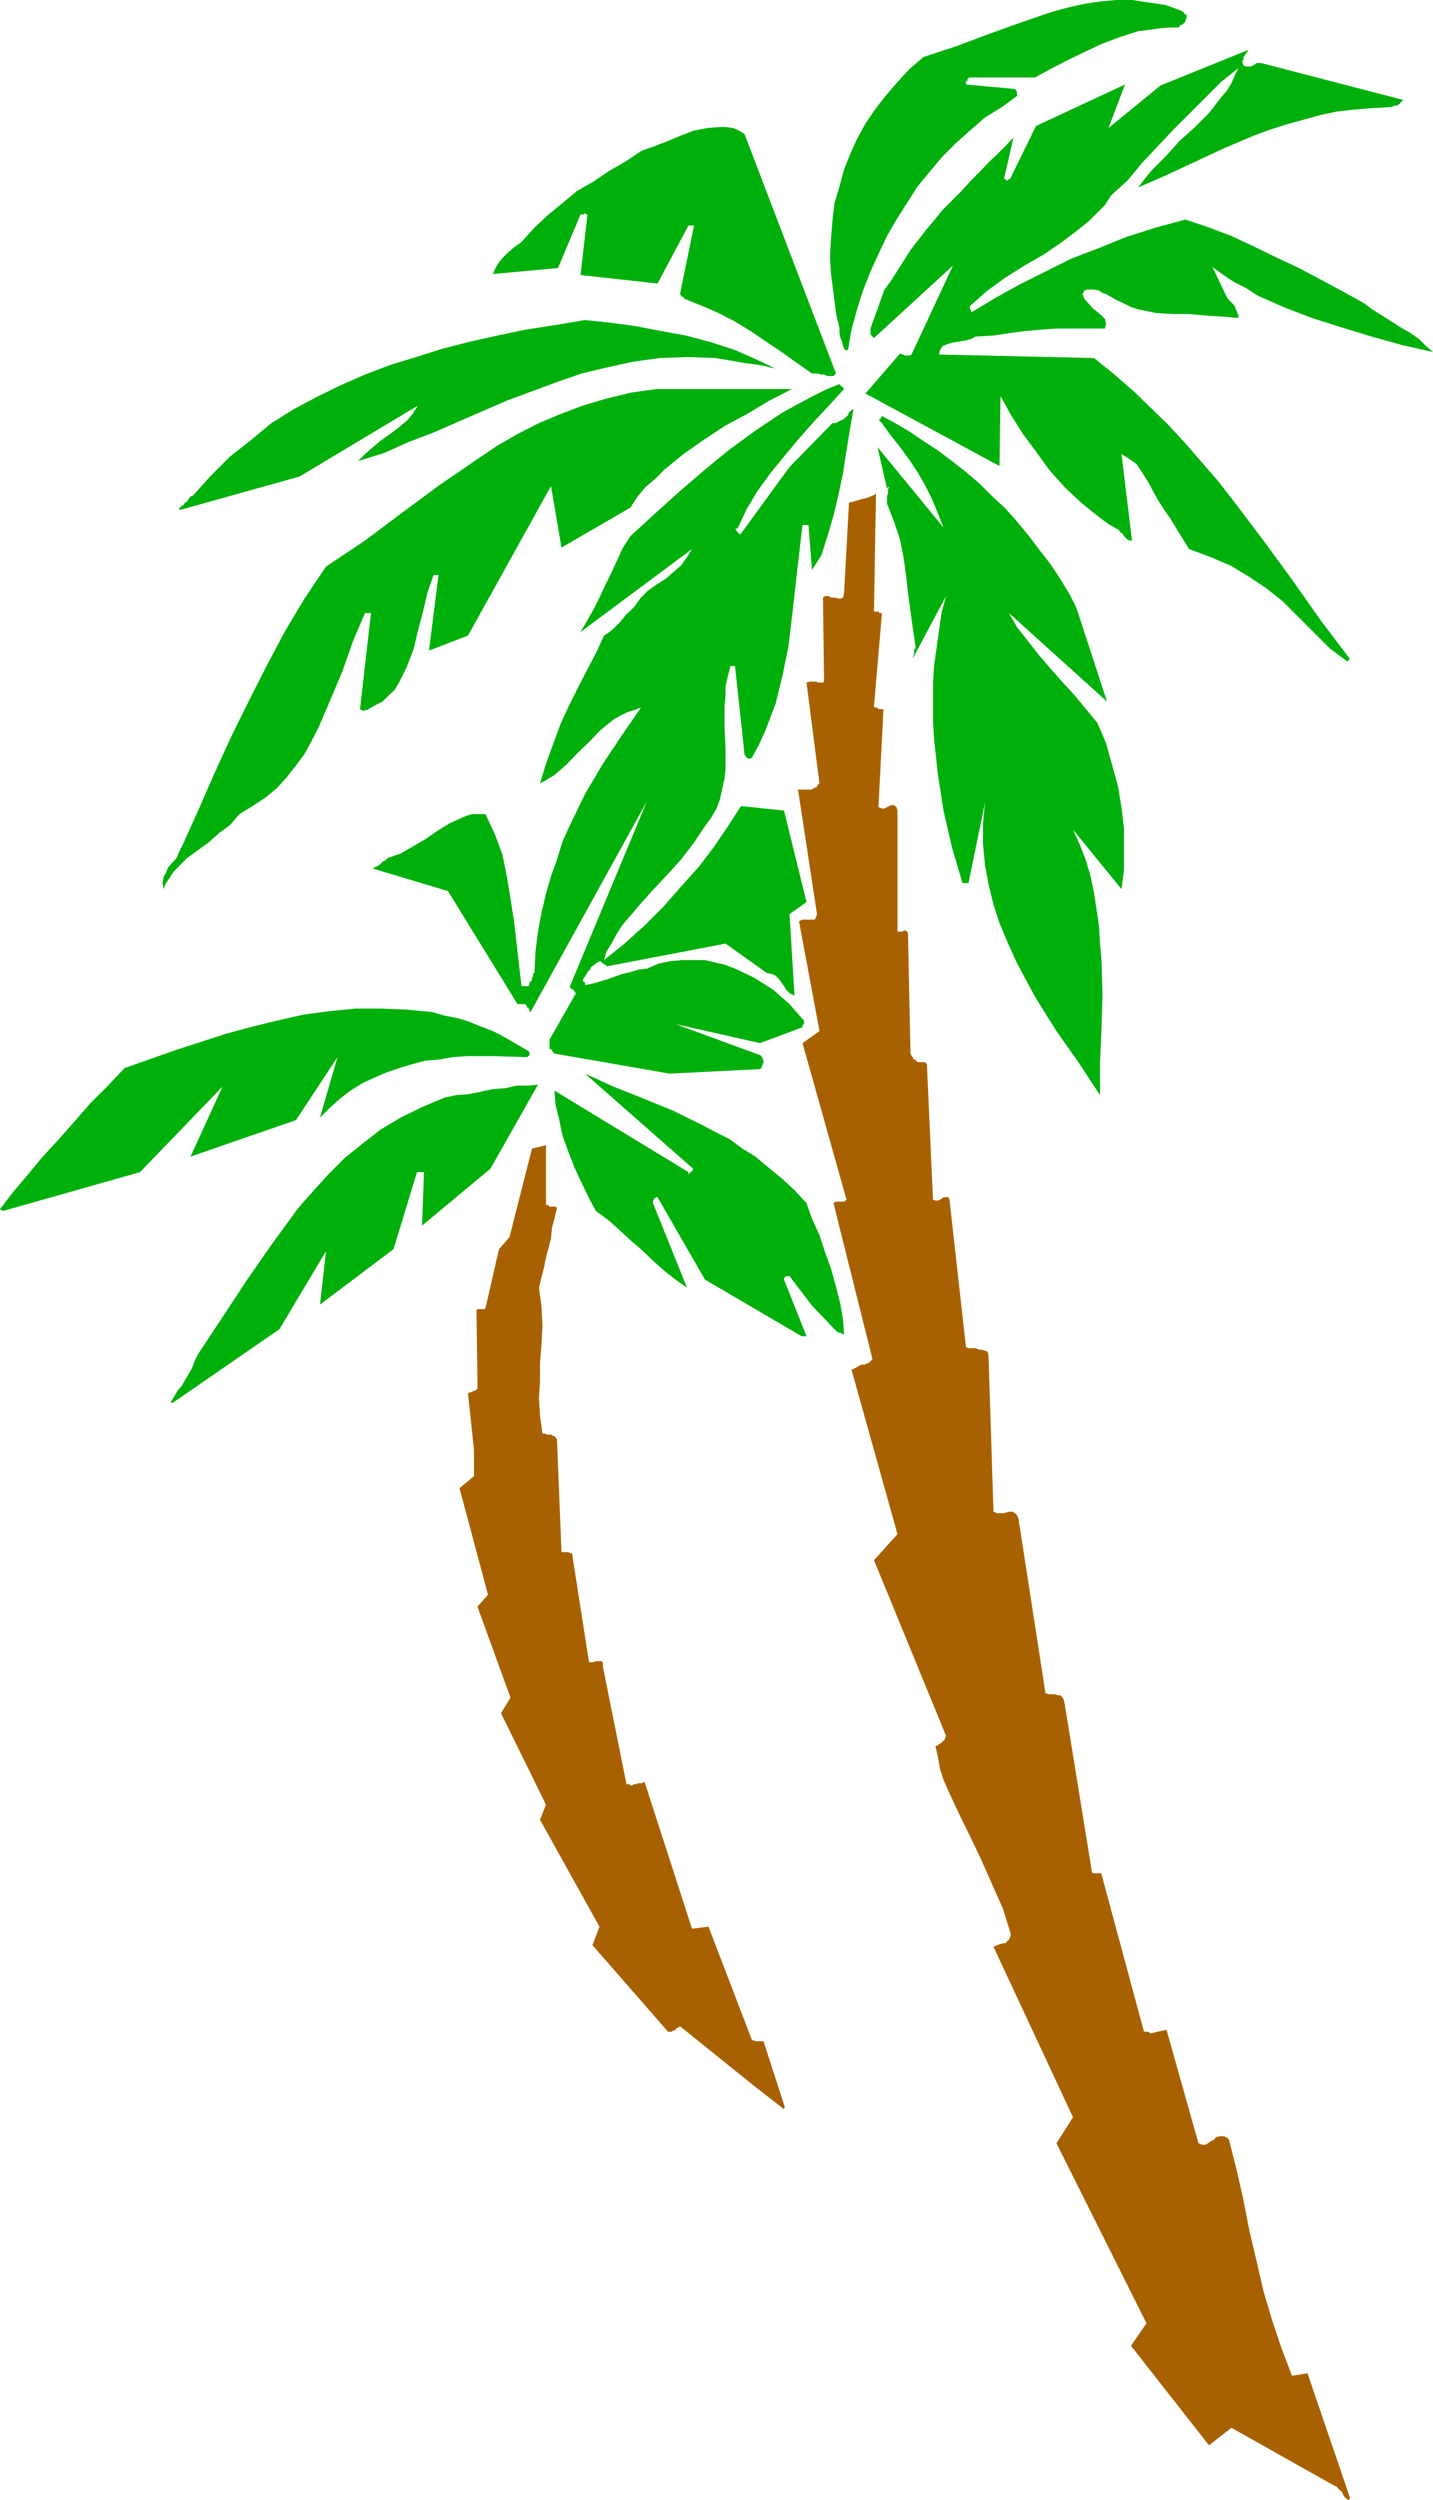 <svg height="480" viewBox="0 0 206.352 360" width="275.136" xmlns="http://www.w3.org/2000/svg"><path style="fill:#00b00a" d="m322.19 311.289.144-.216h.144l-.144.36v.504l-.144.504v1.08l.144.288.864 2.232.864 2.592.504 2.52.36 2.592.288 2.52.36 2.736.36 2.592.36 2.376v.36l-.216.144v.72l-.144.288v.216l4.752-8.928-.648 2.448-.36 2.52-.36 2.592-.36 2.52-.144 2.592v5.256l.144 2.592.576 5.256.792 5.112 1.224 5.328 1.512 5.112h.864l2.376-11.592-.288 3.024v2.952l.288 3.024.504 2.736.72 2.952.864 2.664 1.152 2.736 1.224 2.736 1.368 2.592 1.368 2.52 1.512 2.448 1.584 2.52 3.24 4.608 3.024 4.608v-4.608l.216-4.968.144-4.896-.144-4.968-.216-2.376-.144-2.592-.36-2.376-.36-2.376-.504-2.376-.648-2.232-.864-2.232-1.008-2.232 6.984 8.568.36-2.736v-5.976l-.36-3.096-.504-3.024-.864-3.096-.864-3.096-1.224-2.88-1.656-2.016-1.728-2.088-1.728-1.872-1.656-1.872-1.728-2.016-1.512-1.944-1.584-2.016-1.152-2.016 14.112 12.744-4.392-13.464-1.008-2.016-1.368-2.232-1.368-2.088-1.584-2.016-1.512-2.016-1.728-2.088-1.656-1.872-1.872-1.728-1.872-1.872-1.944-1.656-2.016-1.584-2.016-1.512-2.088-1.368-2.016-1.368-2.088-1.224-1.872-1.008-.144.216v.144h-.216v.36l.216.144 1.368 1.872 1.368 1.728 1.368 1.872 1.152 1.728 1.08 1.872 1.008 2.016.864 2.088.792 2.016-9.504-11.592z" transform="translate(-194.462 -240.945)"/><path style="fill:#a86100" d="m307.502 544.425-3.096-9.576h-1.152l-.36-.144h-.144l-6.264-16.344-2.376.288-6.84-21.168-.36.216h-.504l-.36.144h-.288l-.36.216-.36-.216h-.36l-3.384-16.848v-.504l-.144-.36h-.864l-.36.144h-.648l-2.448-15.696h-.288l-.216-.144h-1.008l-.648-16.2-.216-.36-.144-.144h-.144l-.36-.216h-.504l-.36-.144h-.36l-.36-2.592-.144-2.52.144-2.376v-2.736l.216-2.592.144-2.736-.144-2.736-.36-2.736.36-1.512.36-1.368.288-1.512.36-1.296.36-1.368.144-1.584.36-1.296.36-1.584-.216-.144h-.864l-.144-.216h-.36v-8.64l-2.016.504-3.24 12.744-1.512 1.728-1.944 8.496-.144.144h-1.008l-.144.144.144 10.8v.504l-.144.144-.216.144h-.144l-.36.216h-.144l-.36.144.864 8.208v3.744l-2.088 1.728 4.104 15.336-1.512 1.728 4.752 13.104-1.368 2.232 6.48 13.176-.864 2.16 8.568 15.408-1.008 2.664 10.872 12.456h.504l.216-.144h.144l.216-.144.144-.216.36-.144.144-.144 10.368 8.352 4.608 3.6v-.216h.144z" transform="translate(-194.462 -240.945)"/><path style="fill:#00b00a" d="M309.878 433.329h.72l-3.24-8.136v-.216l.144-.144.144-.144h.504l3.24 4.248 3.096 3.24.144.144.216.216.144.144.216.144h.288l.216.216h.288l-.144-2.088-.36-2.16-.648-2.592-.72-2.592-.864-2.376-.792-2.448-1.08-2.376-.792-2.232-1.728-1.872-1.872-1.728-1.872-1.512-1.872-1.584-1.872-1.152-1.872-1.368-2.016-1.008-2.016-1.08-4.104-2.016-4.248-1.728-4.32-1.728-4.104-1.872 15.552 13.68v.144l-.144.216-.216.144-.144.144-.144.216v-.36l-19.296-11.736.144 2.016.504 2.016.504 2.448.864 2.376.864 2.232 1.008 2.16 1.08 2.232 1.008 1.872 1.872 1.368 1.512 1.368 1.728 1.584 1.512 1.296 1.584 1.512 1.512 1.368 1.728 1.368 1.656 1.152-4.896-12.168v-.36l.144-.144v-.216h.144l.216-.144h.144l6.84 11.88zm-115.056-18 19.8-5.616 11.88-12.312-4.608 10.08 15.192-5.256 5.976-9.072-2.52 8.712 1.368-1.368 1.512-1.368 1.512-1.152 1.728-1.08 1.728-.792 1.656-.72 1.872-.648 1.944-.576 1.872-.504 1.872-.144 2.016-.36 2.088-.144h4.032l4.32.144h.288l.216-.144.144-.144v-.36l-.144-.216-1.728-1.008-1.728-1.008-1.656-.864-1.728-.648-1.728-.72-1.656-.504-1.872-.36-1.728-.504-3.744-.36-3.6-.144h-3.744l-3.744.36-3.744.504-3.816.864-3.528.864-3.744 1.008-7.344 2.376-7.344 2.592-2.376 2.52-2.592 2.592-2.376 2.736-2.232 2.52-2.376 2.592-2.088 2.52-2.016 2.376-1.872 2.448.144.144h.216zm23.184-46.369.36-.863.504-.72.504-.792.648-.72 1.368-1.368 1.584-1.152 1.512-1.08 1.512-1.368 1.584-1.152 1.368-1.584 1.872-1.152 1.872-1.224 1.656-1.368 1.368-1.512 1.368-1.728 1.224-1.656 1.008-1.872 1.008-1.944 1.728-4.032 1.728-4.104 1.512-4.32 1.728-4.032h.864l-1.584 13.824.216.144.288.144.216-.144h.36l.144-.144.36-.216.288-.144.36-.216 1.008-.504.864-.864.864-.792.648-1.08 1.08-2.16 1.008-2.592.648-2.736.72-2.736.648-2.736.864-2.52h.72l-1.368 10.872 5.616-2.16 11.952-21.528 1.512 8.856 9.936-5.76 1.008-1.584 1.152-1.368 1.368-1.152 1.368-1.368 2.736-2.232 2.88-2.016 3.168-2.088 3.096-1.656 3.24-1.944 3.24-1.656h-19.512l-3.6.504-3.6.864-3.384 1.008-3.24 1.224-3.096 1.296-3.096 1.584-2.88 1.656-2.88 1.944-5.472 3.744-5.256 3.888-5.472 4.104-5.616 3.744-3.096 4.608-2.88 4.824-2.592 4.896-2.52 4.968-2.592 5.256-2.376 5.184-2.232 5.112-2.376 5.256-.504 1.008-.36.864-.648.72-.576.648-.288.72-.36.648-.144.864zm72.864 26.569 13.032-.648.216-.144v-.216l.144-.144v-.216l.144-.144v-.504h-.144v-.36h-.144v-.144l-.216-.144-12.168-4.464 12.168 2.736 5.976-2.232h.144v-.36l.216-.144v-.504l-2.088-2.376-2.376-2.088-1.368-.864-1.368-.864-1.368-.648-1.368-.648-1.512-.576-1.296-.288-1.512-.36h-3.24l-1.728.144-1.728.36-1.656.72-1.224.144-1.152.36-1.224.288-1.008.36-1.008.36-1.224.36-1.008.288-1.08.216v-.36l-.144-.144h-.144v-.216l.144-.36.144-.144.216-.36.144-.288.36-.36.144-.36.504-.36.36-.288.504-.216.216.216.144.144h.144v.144h.216l.144.216h.216l16.92-3.24 5.976 4.248.72.144.504.216.504.504.36.504.36.504.288.504.504.504.72.36-.72-11.736 2.448-1.728-3.24-13.176-6.192-.648-1.872 2.88-1.944 2.88-2.232 2.952-2.592 2.88-2.52 2.88-2.736 2.736-2.88 2.592-2.952 2.376.36-1.224.72-1.152.648-1.224.864-1.368 2.016-2.376 2.088-2.376 2.232-2.376 2.16-2.376 1.872-2.448 1.584-2.376.864-1.152.792-1.368.504-1.368.288-1.368.36-1.584.144-1.368v-3.024l-.144-2.952v-3.024l.144-1.584V339.8l.36-1.584.36-1.368h.648l1.368 12.672v.144l.216.144v.216h.144l.144.144h.36l.216-.144 1.008-1.872.864-1.872.792-2.088.72-1.872 1.008-4.104.864-4.248.504-4.248.504-4.464.504-4.392.504-4.32h.864l.504 6.48 1.368-2.16.864-2.736.864-2.952.72-3.024.648-3.096.504-3.24.504-3.096.504-2.88-.288.144-.36.36-.144.36-.36.36-.36.288-.504.216-.504.288h-.504l-6.192 6.336-6.984 9.576-.144.144-.144-.144-.216-.216-.144-.144v-.144l-.216-.216h.36l1.368-2.88 1.512-2.52 1.872-2.592 1.944-2.376 2.16-2.592 2.088-2.376 2.232-2.376 2.16-2.376-.144-.216-.144-.144-.216-.144-.144-.216-2.088.864-2.016 1.008-2.016 1.08-2.088 1.152-3.888 2.592-3.744 2.736-3.528 2.88-3.6 3.096-3.6 3.24-3.528 3.24-1.08 1.656-.864 1.872-.792 1.728-.864 1.728-.864 1.872-.864 1.728-.864 1.512-1.008 1.728L294.11 320l-.72 1.152-.864 1.224-1.008.864-1.152 1.008-1.368.864-1.224.864-1.008 1.008-1.008 1.368-.504.504-.576.504-.504.648-.504.576-.504.504-.504.504-.648.504-.576.36-1.152 2.52-1.368 2.592-1.224 2.376-1.368 2.736-1.152 2.52-1.008 2.736-1.08 2.952-.864 2.88 2.088-1.224 1.728-1.512 1.656-1.728 1.728-1.656 1.512-1.584 1.872-1.512.864-.504 1.008-.504 1.08-.36 1.008-.36-2.736 3.96-2.736 4.104-2.592 4.392-2.16 4.464-1.08 2.376-.792 2.592-.864 2.376-.72 2.52-.648 2.736-.504 2.736-.36 2.88-.144 2.952-.216.288v.36l-.144.144v.36l-.216.216-.144.144v.144l-.144.36h-1.008l-.36-3.096-.36-3.24-.36-3.024-.504-3.24-.504-3.096-.648-3.24-1.08-2.88-1.368-2.952h-1.872l-.792.216-.864.36-1.728.792-1.728 1.08-1.656 1.152-1.728 1.008-1.872 1.08-1.872.648-.36.36-.36.144-.288.36-.216.144-.36.216h-.144l-.144.144-.216.144 10.8 3.24 10.008 16.272h1.08l.144.144.144.144v.216h.216v.144l.144.144v.216l.144.144 16.776-30.384-11.088 26.64v.144l.144.216h.144v.144h.216l.144.216v.144l.216.144-3.816 6.696V392h.216l.144.144v.144l.216.216.144.144zm97.992-59.689-4.248-5.615-4.104-5.832-4.104-5.616-4.248-5.616-2.232-2.88-2.376-2.736-2.376-2.736-2.376-2.592-2.592-2.52-2.52-2.448-2.736-2.376-2.952-2.376-22.32-.504.144-.648.36-.576.72-.288.792-.216.864-.144.864-.144.864-.216.648-.36 2.592-.144 2.376-.36 2.232-.288 2.376-.216 2.232-.144h6.84l.144-.72-.144-.648-.504-.504-.576-.504-.648-.504-.648-.72-.576-.648-.288-.72.288-.504.36-.144h1.008l.72.144.504.36.504.144.36.216 1.152.648 1.08.504 1.008.504 1.152.36 2.448.504 2.376.144h2.376l2.376.216 2.376.144 2.376.216v-.36l-.144-.36-.144-.36-.216-.504-.144-.288-.36-.36-.36-.36-.288-.36-2.088-4.392 1.584 1.152 1.512 1.008 1.728.864 1.656 1.08 3.744 1.656 4.104 1.584 4.32 1.368 4.248 1.296 4.392 1.224 4.464 1.008-1.008-.864-1.008-1.008-1.224-.864-1.368-.792-1.368-.864-1.368-.864-1.368-.864-1.152-.864-3.096-1.728-3.096-1.656-3.24-1.728-3.24-1.512-3.24-1.584-3.24-1.512-3.24-1.224-3.384-1.152-4.248 1.152-4.32 1.368-3.888 1.584-3.96 1.512-3.744 1.872-3.744 1.872-3.384 1.872-3.456 2.088h-.144v-.36h-.144v-.504l2.52-2.232 2.592-1.872 2.736-1.728 2.88-1.656 2.52-1.728 2.736-2.088 1.224-1.008 1.008-1.008 1.224-1.224.864-1.368 2.376-2.16 2.16-2.592 2.232-2.376 2.232-2.376 2.232-2.232 2.376-2.376 2.232-2.232 2.52-2.016-.504 1.008-.504 1.152-.648 1.08-.864 1.008-1.728 2.232-2.016 2.016-2.232 2.016-2.016 2.232-2.088 2.088-1.872 2.376 3.96-1.728 4.032-1.872 4.32-2.016 4.392-1.872 2.376-.864 2.232-.72 2.376-.648 2.592-.72 2.376-.504 2.592-.288 2.736-.216 2.52-.144.504-.216h.36l.144-.144.216-.144.144-.216.144-.144.216-.144-20.52-5.328h-.648l-.144.144-.36.216-.36.144h-.648l-.36-.144-.144-.36v-.36l.144-.144v-.36l.144-.144.216-.36.144-.144.144-.36-12.6 5.112-7.488 6.12 2.376-6.264-12.816 5.976-3.744 7.632h-.144l-.216.216h-.144l-.144-.216h-.216l1.368-5.976-1.152 1.224-1.224 1.224-1.224 1.152-1.296 1.368-1.224 1.224-1.368 1.512-1.368 1.368-1.368 1.368-1.224 1.512-1.152 1.368-1.224 1.584-1.008 1.296-.864 1.368-.864 1.368-1.008 1.584-1.008 1.368-2.016 5.616v.864l.144.144.144.144.216.216 11.376-10.44-5.976 12.816-.288.144h-.72l-.144-.144h-.144l-.36-.144-4.968 5.76 19.296 10.44.144-10.08 1.512 2.736 1.728 2.736 1.872 2.52 1.872 2.592 2.232 2.52 2.376 2.232 1.224 1.008 1.368 1.08 1.368 1.008 1.512.864.144.288.36.216.216.36.144.144.144.144.216.216.288.144h.36l-1.512-12.456 1.152.72 1.08.792.792 1.224.864 1.368.72 1.368.648 1.152.864 1.368.864 1.224 2.736 4.464 3.096 1.152 2.88 1.224 2.52 1.512 2.592 1.728 2.376 1.872 2.232 2.232 2.232 2.232 2.376 2.376 2.52 1.872.216-.216v-.144z" transform="translate(-194.462 -240.945)"/><path style="fill:#00b00a" d="m220.598 314.313 16.992-4.752 17.064-10.224-.792 1.224-.864 1.008-1.224 1.008-1.152.864-1.224.864-1.224 1.008-1.152 1.008-1.008 1.008 3.744-1.152 3.528-1.584 3.6-1.368 3.456-1.512 7.128-3.096 7.2-2.664 3.528-1.224 3.6-.864 3.96-.864 3.744-.504 3.888-.144 4.104.144 2.16.36 2.016.36 2.232.288 2.232.504-2.736-1.296-3.096-1.368-3.312-1.08-3.744-1.008-3.6-.648-3.744-.72-3.744-.504-3.456-.36-4.248.72-4.248.648-4.104.864-3.888.864-3.96 1.008-3.888 1.224-3.744 1.152-3.6 1.368-3.6 1.584-3.384 1.656-3.24 1.728-3.24 2.016-2.952 2.448-3.024 2.376-2.736 2.736-2.592 2.88-.36.144-.288.36-.216.36-.288.144-.216.36-.288.144-.216.216-.144.144v.144h.36zm90.792-19.584h.864l.36.144h.504l.504.216h.864l.36-.36-13.176-34.488-.792-.504-.864-.36-1.08-.144h-.792l-1.8.144-1.944.36-1.872.72-1.872.792-1.872.72-1.872.648-2.376 1.584-2.376 1.368-2.232 1.512-2.376 1.368-2.088 1.728-2.016 1.656-2.016 1.872-1.872 2.088-.72.504-.648.504-.576.504-.504.504-.504.504-.504.72-.36.648-.288.72 9.36-.864 3.24-7.704h.504v-.144h.144l.216.144h.144l-1.008 8.712 11.088 1.224 4.464-8.352h.792l-2.016 9.864.144.216v.144h.216l.144.144.216.216 2.52 1.008 2.304 1.008 2.376 1.224 2.232 1.368 2.232 1.512 2.232 1.512 2.232 1.584zm5.184-3.384.504-2.952.792-2.88.864-2.736 1.08-2.736 1.152-2.52 1.224-2.592 1.368-2.376 1.512-2.376 1.512-2.376 1.728-2.088 1.872-2.232 1.872-1.872 2.088-1.872 2.16-1.872 2.448-1.512 2.16-1.584v-.648l-.144-.144-.144-.216-7.056-.648v-.504h.216v-.36h.144v-.144h9.576l2.232-1.224 2.376-1.224 2.376-1.152 2.592-1.224 2.664-1.008 2.736-.864 1.368-.144 1.368-.216 1.584-.144h1.368l.144-.144.144-.216h.216l.144-.144.144-.144.216-.216v-.144l.144-.36v-.504h-.144l-.216-.144v-.216h-.144l-.144-.144-2.376-.864-2.448-.36-2.376-.36h-2.232l-2.376.216-2.376.36-2.232.504-2.376.648-4.608 1.584-4.608 1.656-4.608 1.728-4.608 1.512-2.016 1.728-1.728 1.872-1.728 2.016-1.512 1.944-1.368 2.016-1.224 2.232-1.008 2.232-.864 2.16-.648 2.448-.72 2.376-.288 2.52-.216 2.592-.144 2.52.144 2.592.36 2.736.36 2.88.144.72.216.792.144.72v.648l.144.72.216.504.144.648.36.72v-.144h.144z" transform="translate(-194.462 -240.945)"/><path style="fill:#a86100" d="m320.606 311.793-.144.36-.36.144-.288.144-.576.216-.648.144-.504.144-.72.216-.648.144-.72 13.176-.144.504-.36.144h-.288l-.576-.144h-.504l-.288-.216h-.576l-.288.216.144 11.592v.504l-.144.144h-.72l-.288-.144h-.864l-.504.144 1.872 14.544-.216.144-.144.216v.144h-.144l-.216.144h-.144l-.216.216h-2.016l2.736 17.928-.144.504-.216.288h-1.728l-.504.216 2.952 15.84-2.448 1.728 6.336 22.536-.144.144-.216.144h-1.152l-.36.216 5.616 22.464-.144.144-.36.36-.36.144-.288.144h-.504l-.36.216-.504.288-.504.216 6.624 23.688-3.384 3.744 10.368 25.272-.144.36v.144l-.216.216-.144.144-.144.144-.36.216-.144.144-.36.144.36 1.584.288 1.656.504 1.584.72 1.656 1.512 3.24 1.584 3.24 1.656 3.456 1.584 3.6 1.512 3.384 1.152 3.744-.144.36-.144.36-.216.144-.288.36h-.36l-.504.144-.36.144-.504.216 11.448 24.552-2.376 3.744 12.96 25.92-2.232 3.24 11.232 14.328 3.24-2.52 14.832 8.352.36.144.144.216.36.36.216.144.144.36.144.288.36.36.36.216v-.216h.144v-.144l-6.12-17.928-2.232.36-1.512-3.96-1.368-4.104-1.224-4.104-1.008-4.392-1.008-4.248-.864-4.464-1.008-4.464-1.08-4.248-.144-.144-.144-.216h-.216l-.144-.144h-.648l-.576.144-.288.36-.36.144-.504.36-.36.216h-.504l-.504-.216-4.608-16.344-2.232.504h-.144l-.216-.216h-.648l-6.12-22.68v-.144h-1.224l-.144-.144-3.96-24.408-.144-.504-.216-.36-.288-.216h-.36l-.36-.144h-.864l-.504-.144-3.888-25.128-.216-.504-.288-.288-.36-.216h-.504l-.72.216h-1.008l-.504-.216-.72-22.536-.144-.504-.36-.144-.504-.144h-.288l-.576-.216h-1.008l-.36-.144-2.376-21.24-.144-.36h-.72l-.144.144-.36.216-.288.144h-.36l-.36-.144-.864-19.296v-.216l-.144-.144-.144-.144h-1.08l-.144-.216h-.144v-.144h-.216l-.144-.144v-.216l-.216-.144v-.144l-.144-.216-.36-17.424-.144-.144-.144-.144h-.36l-.144.144h-.72v-17.424l-.144-.504-.36-.288h-.36l-.36.144-.288.144-.36.216h-.36l-.504-.216.72-14.112h-.72l-.144-.216h-.36l-.144-.144 1.152-13.464h-.36l-.144-.216h-.648z" transform="translate(-194.462 -240.945)"/><path style="fill:#00b00a" d="m219.374 442.905 15.336-10.584 6.696-11.232-.864 7.704 10.584-7.992 3.384-11.088h1.008l-.288 7.704 9.864-8.208 6.84-12.096-1.368.144h-1.728l-1.512.36-1.872.144-1.728.36-1.728.36-1.872.144-1.656.36-3.24 1.368-3.096 1.512-2.88 1.728-2.592 2.016-2.592 2.088-2.16 2.16-2.232 2.448-2.232 2.52-3.888 5.328-3.6 5.184-3.6 5.472-3.384 5.112-.504 1.008-.36 1.008-.504.864-.504.864-.504.864-.576.648-.504.864-.504.864h.36z" transform="translate(-194.462 -240.945)"/></svg>
